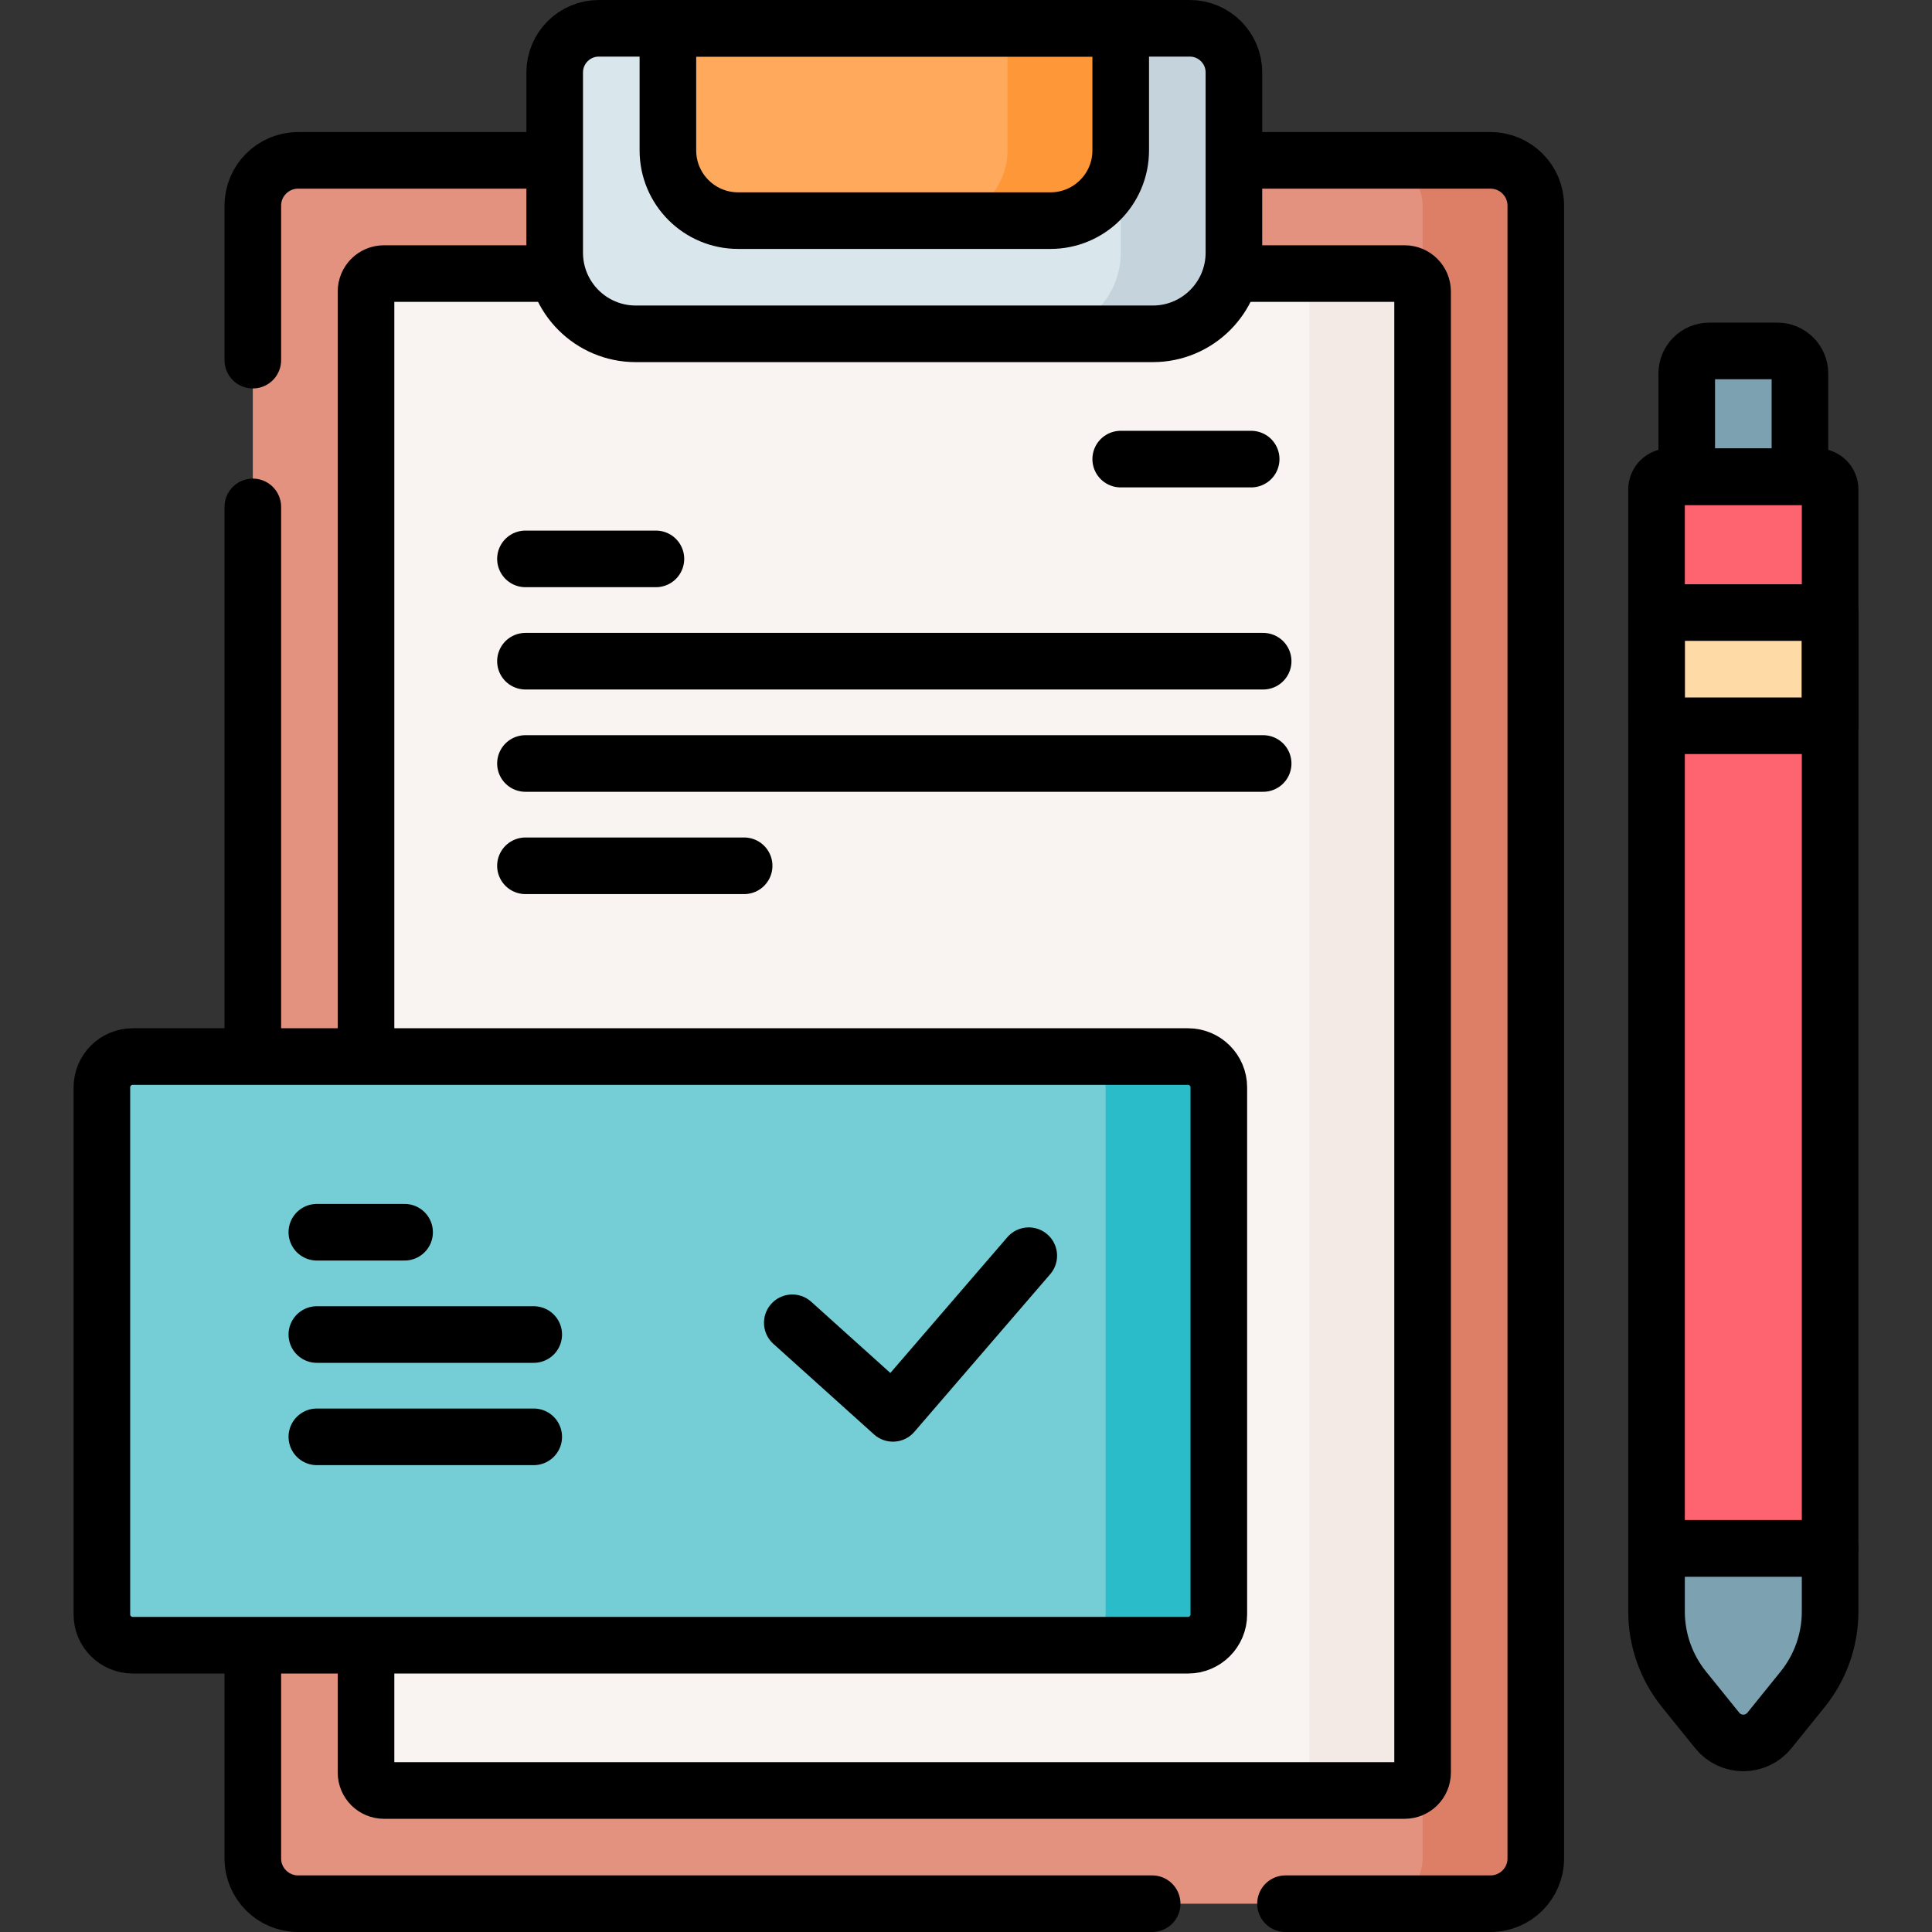 <?xml version="1.0" encoding="UTF-8"?>
<svg xmlns="http://www.w3.org/2000/svg" xmlns:xlink="http://www.w3.org/1999/xlink" version="1.1" id="Capa_1" x="0px" y="0px" viewBox="0 0 512 512" style="enable-background:new 0 0 512 512;" xml:space="preserve" width="512" height="512">
<rect x="0" y="0" width="512" height="512" fill="#333333" stroke="none"/>
<g>
	<path style="fill:#E49280;" d="M395,504.5H79c-6.627,0-12-5.373-12-12v-438c0-6.627,5.373-12,12-12h316c6.627,0,12,5.373,12,12v438&#10;&#9;&#9;C407,499.127,401.627,504.5,395,504.5z"/>
	<path style="fill:#DD7F66;" d="M395,42.5h-30c6.627,0,12,5.373,12,12v438c0,6.627-5.373,12-12,12h30c6.627,0,12-5.373,12-12v-438&#10;&#9;&#9;C407,47.873,401.627,42.5,395,42.5z"/>
	<path style="fill:#F9F3F1;" d="M97,469.75V77.25c0-2.623,2.127-4.75,4.75-4.75h270.5c2.623,0,4.75,2.127,4.75,4.75v392.5&#10;&#9;&#9;c0,2.623-2.127,4.75-4.75,4.75h-270.5C99.127,474.5,97,472.373,97,469.75z"/>
	<path style="fill:#F3EAE6;" d="M372.25,72.5h-30c2.623,0,4.75,2.127,4.75,4.75v392.5c0,2.623-2.127,4.75-4.75,4.75h30&#10;&#9;&#9;c2.623,0,4.75-2.127,4.75-4.75V77.25C377,74.627,374.873,72.5,372.25,72.5z"/>
	<path style="fill:#D9E7EC;" d="M305.5,88.468h-137c-11.874,0-21.5-9.626-21.5-21.5V19.199c0-6.461,5.238-11.699,11.699-11.699&#10;&#9;&#9;h156.602C321.762,7.5,327,12.738,327,19.199v47.768C327,78.842,317.374,88.468,305.5,88.468z"/>
	<path style="fill:#C5D3DD;" d="M315.301,7.5h-30C291.762,7.5,297,12.738,297,19.199v47.768c0,11.874-9.626,21.5-21.5,21.5h30&#10;&#9;&#9;c11.874,0,21.5-9.626,21.5-21.5V19.199C327,12.738,321.762,7.5,315.301,7.5z"/>
	<path style="fill:#FEA95C;" d="M177,39.857V7.5h120v32.357c0,10.279-8.332,18.611-18.611,18.611h-82.778&#10;&#9;&#9;C185.332,58.468,177,50.135,177,39.857z"/>
	<path style="fill:#FE9738;" d="M267,7.5v32.356c0,10.279-8.333,18.611-18.611,18.611h30c10.279,0,18.611-8.333,18.611-18.611V7.5&#10;&#9;&#9;H267z"/>
	<path style="fill:#FE646F;" d="M485,410.333h-46V129.707c0-1.863,1.511-3.374,3.374-3.374h39.252c1.863,0,3.374,1.511,3.374,3.374&#10;&#9;&#9;V410.333z"/>
	<rect x="439" y="162.333" style="fill:#FEDBA6;" width="46" height="30"/>
	<path style="fill:#7CA1B1;" d="M439,410.333h46v16.743c0,7.5-2.569,14.773-7.279,20.609l-8.798,10.901&#10;&#9;&#9;c-3.561,4.413-10.286,4.413-13.847,0l-8.798-10.901c-4.71-5.836-7.279-13.11-7.279-20.609V410.333z"/>
	<path style="fill:#7CA1B1;" d="M477,126.333h-30V98.985c0-3.305,2.68-5.985,5.985-5.985h18.03c3.305,0,5.985,2.68,5.985,5.985&#10;&#9;&#9;V126.333z"/>
	<path style="fill:#75CDD5;" d="M314.833,436H35.167c-4.51,0-8.167-3.656-8.167-8.167V288.167c0-4.51,3.656-8.167,8.167-8.167&#10;&#9;&#9;h279.667c4.51,0,8.167,3.656,8.167,8.167v139.667C323,432.344,319.344,436,314.833,436z"/>
	<path style="fill:#2ABCC8;" d="M314.833,280h-30c4.51,0,8.167,3.656,8.167,8.167v139.667c0,4.51-3.656,8.167-8.167,8.167h30&#10;&#9;&#9;c4.51,0,8.167-3.656,8.167-8.167V288.167C323,283.656,319.344,280,314.833,280z"/>
	<g>
		<path style="fill:none;stroke:#000000;stroke-width:15;stroke-linecap:round;stroke-linejoin:round;stroke-miterlimit:10;" d="&#10;&#9;&#9;&#9;M305.333,504.5H79c-6.627,0-12-5.373-12-12v-53.934"/>
		<path style="fill:none;stroke:#000000;stroke-width:15;stroke-linecap:round;stroke-linejoin:round;stroke-miterlimit:10;" d="&#10;&#9;&#9;&#9;M328.983,42.5H395c6.627,0,12,5.373,12,12v438c0,6.627-5.373,12-12,12h-54.333"/>
		<path style="fill:none;stroke:#000000;stroke-width:15;stroke-linecap:round;stroke-linejoin:round;stroke-miterlimit:10;" d="&#10;&#9;&#9;&#9;M67,95.444V54.5c0-6.627,5.373-12,12-12h65.612"/>
		
			<line style="fill:none;stroke:#000000;stroke-width:15;stroke-linecap:round;stroke-linejoin:round;stroke-miterlimit:10;" x1="67" y1="277.264" x2="67" y2="134.333"/>
		<path style="fill:none;stroke:#000000;stroke-width:15;stroke-linecap:round;stroke-linejoin:round;stroke-miterlimit:10;" d="&#10;&#9;&#9;&#9;M328.611,72.5h43.639c2.623,0,4.75,2.127,4.75,4.75v392.5c0,2.623-2.127,4.75-4.75,4.75h-270.5c-2.623,0-4.75-2.127-4.75-4.75&#10;&#9;&#9;&#9;v-31.184"/>
		<path style="fill:none;stroke:#000000;stroke-width:15;stroke-linecap:round;stroke-linejoin:round;stroke-miterlimit:10;" d="&#10;&#9;&#9;&#9;M97,277.264V77.25c0-2.623,2.127-4.75,4.75-4.75H147"/>
		<path style="fill:none;stroke:#000000;stroke-width:15;stroke-linecap:round;stroke-linejoin:round;stroke-miterlimit:10;" d="&#10;&#9;&#9;&#9;M305.5,88.468h-137c-11.874,0-21.5-9.626-21.5-21.5V19.199c0-6.461,5.238-11.699,11.699-11.699h156.602&#10;&#9;&#9;&#9;C321.762,7.5,327,12.738,327,19.199v47.768C327,78.842,317.374,88.468,305.5,88.468z"/>
		<path style="fill:none;stroke:#000000;stroke-width:15;stroke-linecap:round;stroke-linejoin:round;stroke-miterlimit:10;" d="&#10;&#9;&#9;&#9;M177,39.857V7.5h120v32.357c0,10.279-8.332,18.611-18.611,18.611h-82.778C185.332,58.468,177,50.135,177,39.857z"/>
		<path style="fill:none;stroke:#000000;stroke-width:15;stroke-linecap:round;stroke-linejoin:round;stroke-miterlimit:10;" d="&#10;&#9;&#9;&#9;M485,410.333h-46V129.707c0-1.863,1.511-3.374,3.374-3.374h39.252c1.863,0,3.374,1.511,3.374,3.374V410.333z"/>
		
			<rect x="439" y="162.333" style="fill:none;stroke:#000000;stroke-width:15;stroke-linecap:round;stroke-linejoin:round;stroke-miterlimit:10;" width="46" height="30"/>
		<path style="fill:none;stroke:#000000;stroke-width:15;stroke-linecap:round;stroke-linejoin:round;stroke-miterlimit:10;" d="&#10;&#9;&#9;&#9;M439,410.333h46v16.743c0,7.5-2.569,14.773-7.279,20.609l-8.798,10.901c-3.561,4.413-10.286,4.413-13.847,0l-8.798-10.901&#10;&#9;&#9;&#9;c-4.71-5.836-7.279-13.11-7.279-20.609V410.333z"/>
		<path style="fill:none;stroke:#000000;stroke-width:15;stroke-linecap:round;stroke-linejoin:round;stroke-miterlimit:10;" d="&#10;&#9;&#9;&#9;M477,126.333h-30V98.985c0-3.305,2.68-5.985,5.985-5.985h18.03c3.305,0,5.985,2.68,5.985,5.985V126.333z"/>
		<g>
			
				<line style="fill:none;stroke:#000000;stroke-width:15;stroke-linecap:round;stroke-linejoin:round;stroke-miterlimit:10;" x1="139.25" y1="148.111" x2="173.823" y2="148.111"/>
			
				<line style="fill:none;stroke:#000000;stroke-width:15;stroke-linecap:round;stroke-linejoin:round;stroke-miterlimit:10;" x1="297" y1="121.667" x2="331.573" y2="121.667"/>
			
				<line style="fill:none;stroke:#000000;stroke-width:15;stroke-linecap:round;stroke-linejoin:round;stroke-miterlimit:10;" x1="139.25" y1="175.222" x2="334.75" y2="175.222"/>
			
				<line style="fill:none;stroke:#000000;stroke-width:15;stroke-linecap:round;stroke-linejoin:round;stroke-miterlimit:10;" x1="139.25" y1="202.333" x2="334.75" y2="202.333"/>
			
				<line style="fill:none;stroke:#000000;stroke-width:15;stroke-linecap:round;stroke-linejoin:round;stroke-miterlimit:10;" x1="139.25" y1="229.444" x2="197.204" y2="229.444"/>
		</g>
		<path style="fill:none;stroke:#000000;stroke-width:15;stroke-linecap:round;stroke-linejoin:round;stroke-miterlimit:10;" d="&#10;&#9;&#9;&#9;M314.833,436H35.167c-4.51,0-8.167-3.656-8.167-8.167V288.167c0-4.51,3.656-8.167,8.167-8.167h279.667&#10;&#9;&#9;&#9;c4.51,0,8.167,3.656,8.167,8.167v139.667C323,432.344,319.344,436,314.833,436z"/>
		
			<polyline style="fill:none;stroke:#000000;stroke-width:15;stroke-linecap:round;stroke-linejoin:round;stroke-miterlimit:10;" points="&#10;&#9;&#9;&#9;209.965,350.554 236.632,374.554 272.632,332.776 &#9;&#9;"/>
		<g>
			
				<line style="fill:none;stroke:#000000;stroke-width:15;stroke-linecap:round;stroke-linejoin:round;stroke-miterlimit:10;" x1="83.968" y1="326.554" x2="107.222" y2="326.554"/>
			
				<line style="fill:none;stroke:#000000;stroke-width:15;stroke-linecap:round;stroke-linejoin:round;stroke-miterlimit:10;" x1="83.968" y1="353.665" x2="141.444" y2="353.665"/>
			
				<line style="fill:none;stroke:#000000;stroke-width:15;stroke-linecap:round;stroke-linejoin:round;stroke-miterlimit:10;" x1="83.968" y1="380.776" x2="141.444" y2="380.776"/>
		</g>
	</g>
</g>















</svg>
